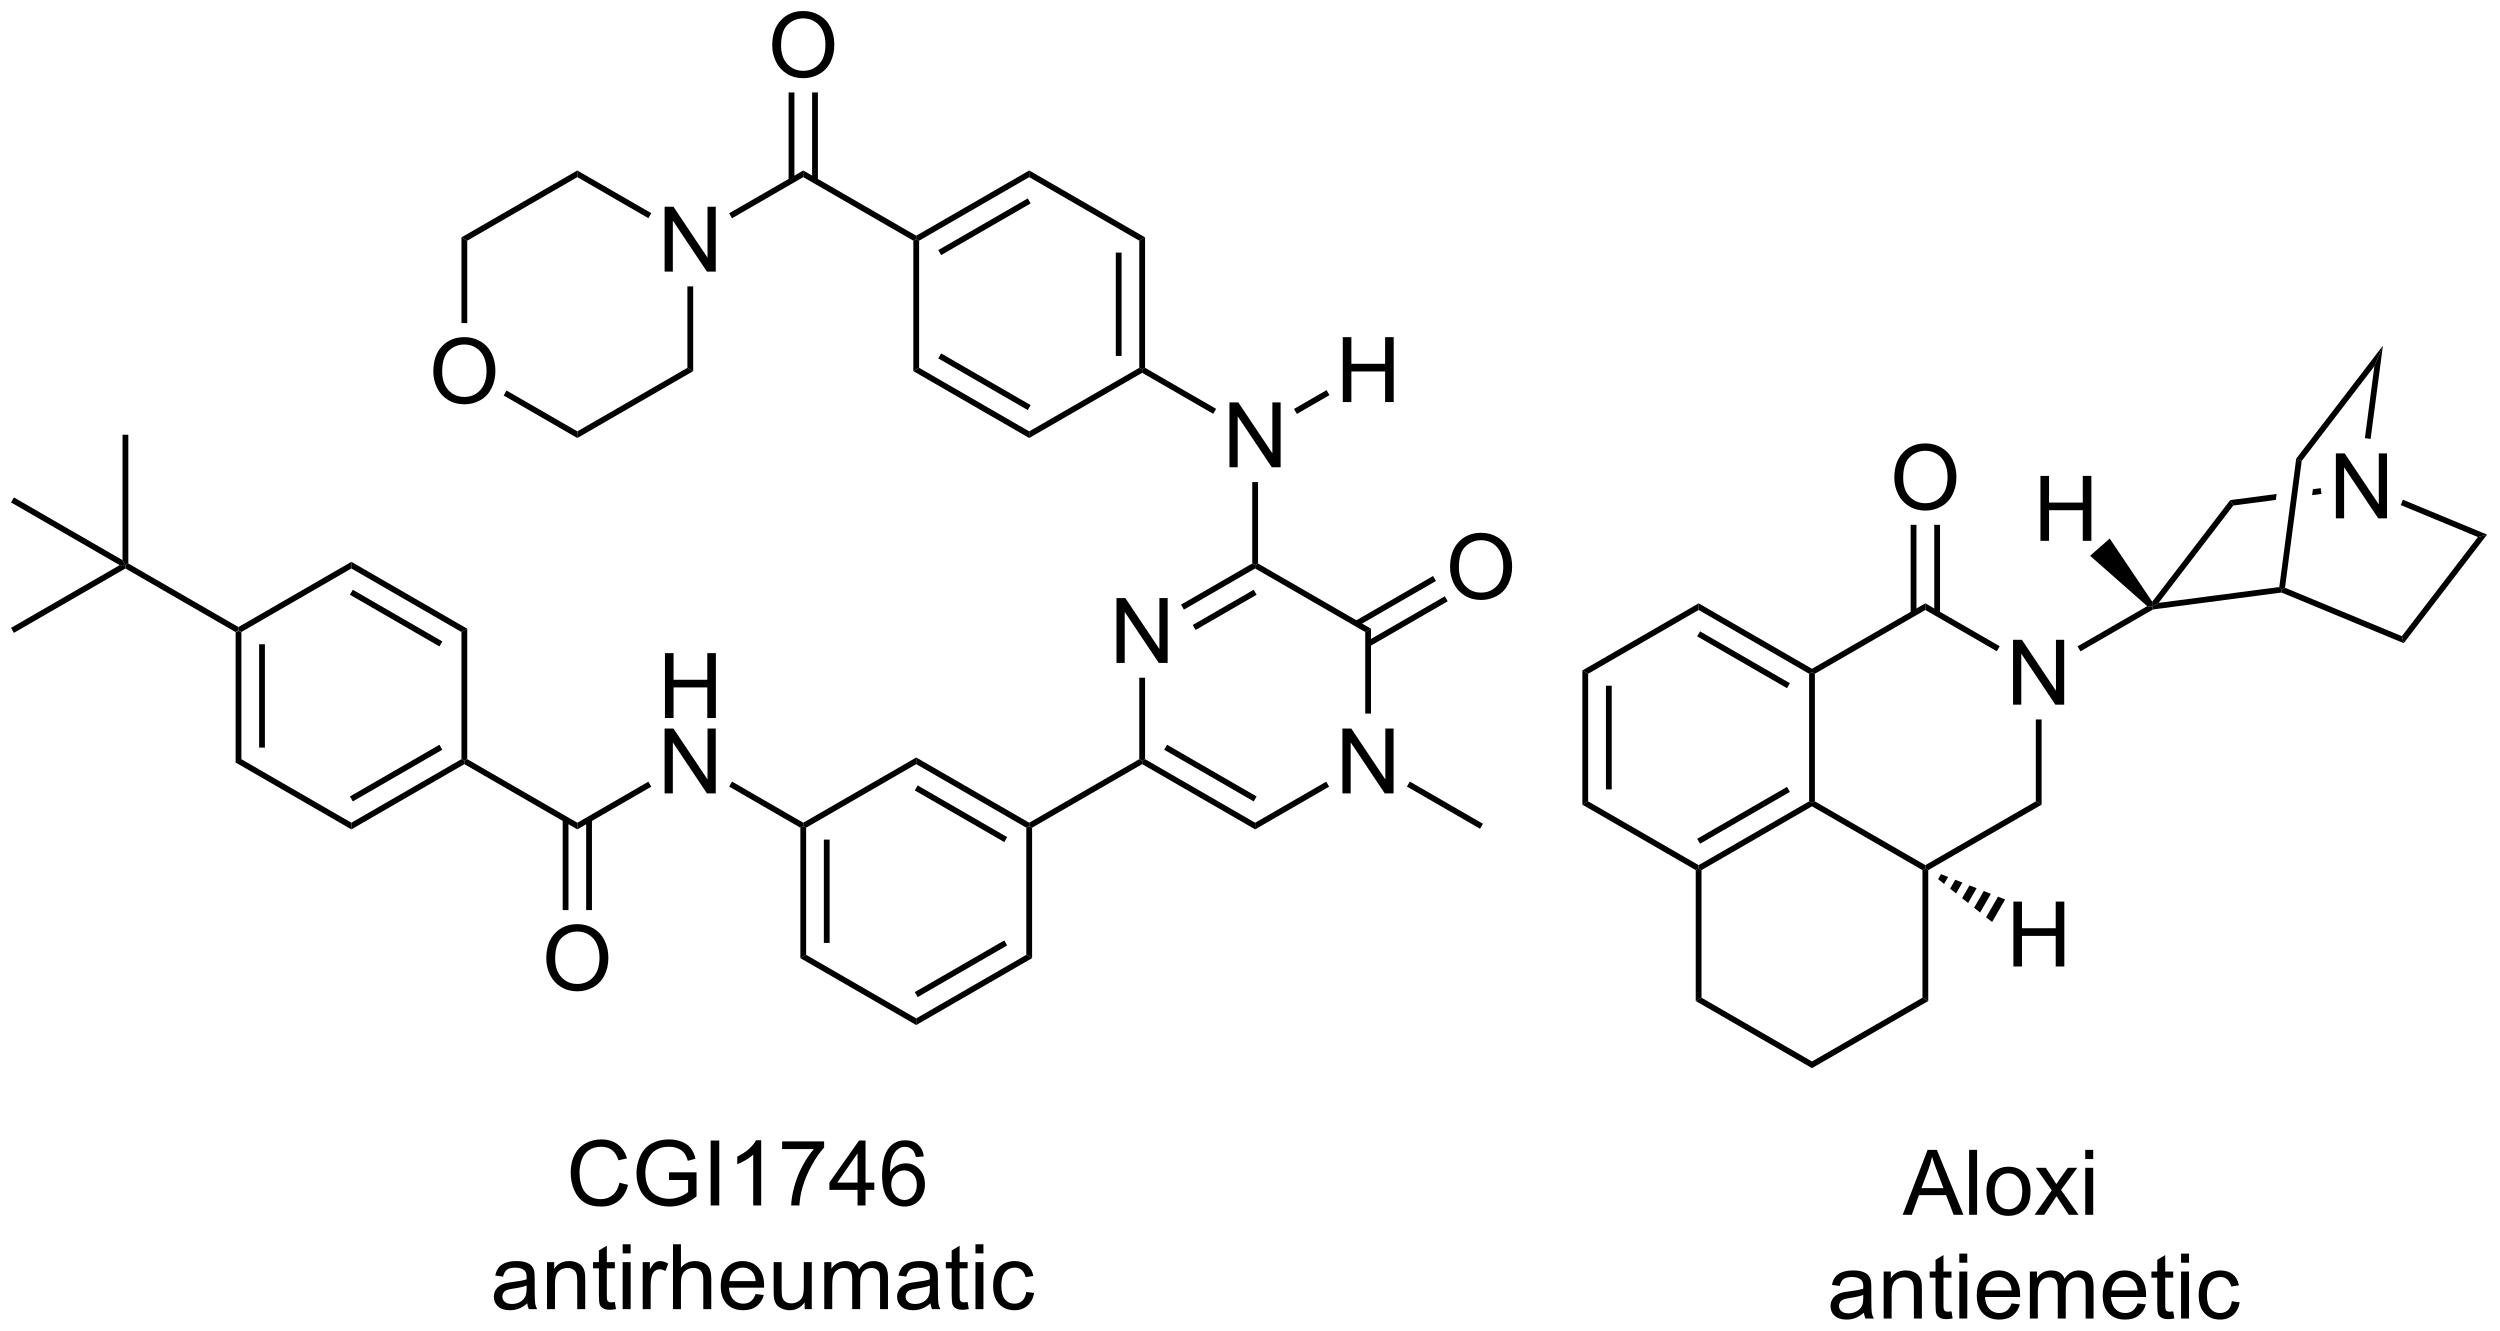 <?xml version="1.0" encoding="UTF-8"?>
<!DOCTYPE svg PUBLIC '-//W3C//DTD SVG 1.0//EN'
          'http://www.w3.org/TR/2001/REC-SVG-20010904/DTD/svg10.dtd'>
<svg stroke-dasharray="none" shape-rendering="auto" xmlns="http://www.w3.org/2000/svg" font-family="'Dialog'" text-rendering="auto" width="605" fill-opacity="1" color-interpolation="auto" color-rendering="auto" preserveAspectRatio="xMidYMid meet" font-size="12px" viewBox="0 0 605 322" fill="black" xmlns:xlink="http://www.w3.org/1999/xlink" stroke="black" image-rendering="auto" stroke-miterlimit="10" stroke-linecap="square" stroke-linejoin="miter" font-style="normal" stroke-width="1" height="322" stroke-dashoffset="0" font-weight="normal" stroke-opacity="1"
><!--Generated by the Batik Graphics2D SVG Generator--><defs id="genericDefs"
  /><g
  ><defs id="defs1"
    ><clipPath clipPathUnits="userSpaceOnUse" id="clipPath1"
      ><path d="M0.633 1.598 L227.33 1.598 L227.33 122.347 L0.633 122.347 L0.633 1.598 Z"
      /></clipPath
      ><clipPath clipPathUnits="userSpaceOnUse" id="clipPath2"
      ><path d="M-1.222 -0.034 L-1.222 117.358 L219.172 117.358 L219.172 -0.034 Z"
      /></clipPath
    ></defs
    ><g transform="scale(2.667,2.667) translate(-0.633,-1.598) matrix(1.029,0,0,1.029,1.89,1.633)"
    ><path d="M19.556 55.728 L19.811 55.581 L20.066 55.728 L20.066 66.942 L19.556 67.237 ZM21.628 56.777 L21.628 65.893 L22.138 65.893 L22.138 56.777 Z" stroke="none" clip-path="url(#clipPath2)"
    /></g
    ><g transform="matrix(2.743,0,0,2.743,3.352,0.092)"
    ><path d="M19.556 67.237 L20.066 66.942 L29.778 72.549 L29.778 73.138 Z" stroke="none" clip-path="url(#clipPath2)"
    /></g
    ><g transform="matrix(2.743,0,0,2.743,3.352,0.092)"
    ><path d="M29.778 73.138 L29.778 72.549 L39.49 66.942 L39.745 67.089 L39.745 67.384 ZM29.905 70.672 L37.801 66.114 L37.546 65.672 L29.65 70.231 Z" stroke="none" clip-path="url(#clipPath2)"
    /></g
    ><g transform="matrix(2.743,0,0,2.743,3.352,0.092)"
    ><path d="M40 66.942 L39.745 67.089 L39.49 66.942 L39.49 55.728 L40 55.433 Z" stroke="none" clip-path="url(#clipPath2)"
    /></g
    ><g transform="matrix(2.743,0,0,2.743,3.352,0.092)"
    ><path d="M40 55.433 L39.49 55.728 L29.778 50.121 L29.778 49.532 ZM37.801 56.556 L29.905 51.997 L29.65 52.439 L37.546 56.998 Z" stroke="none" clip-path="url(#clipPath2)"
    /></g
    ><g transform="matrix(2.743,0,0,2.743,3.352,0.092)"
    ><path d="M29.778 49.532 L29.778 50.121 L20.066 55.728 L19.811 55.581 L19.811 55.286 Z" stroke="none" clip-path="url(#clipPath2)"
    /></g
    ><g transform="matrix(2.743,0,0,2.743,3.352,0.092)"
    ><path d="M19.811 55.286 L19.811 55.581 L19.556 55.728 L9.844 50.121 L9.844 49.826 L10.099 49.679 Z" stroke="none" clip-path="url(#clipPath2)"
    /></g
    ><g transform="matrix(2.743,0,0,2.743,3.352,0.092)"
    ><path d="M9.589 49.384 L9.844 49.826 L9.334 49.826 L-0.25 44.293 L0.005 43.851 Z" stroke="none" clip-path="url(#clipPath2)"
    /></g
    ><g transform="matrix(2.743,0,0,2.743,3.352,0.092)"
    ><path d="M10.099 49.679 L9.844 49.826 L9.589 49.384 L9.589 38.318 L10.099 38.318 Z" stroke="none" clip-path="url(#clipPath2)"
    /></g
    ><g transform="matrix(2.743,0,0,2.743,3.352,0.092)"
    ><path d="M9.334 49.826 L9.844 49.826 L9.844 50.121 L0.005 55.801 L-0.25 55.36 Z" stroke="none" clip-path="url(#clipPath2)"
    /></g
    ><g transform="matrix(2.743,0,0,2.743,3.352,0.092)"
    ><path d="M39.745 67.384 L39.745 67.089 L40 66.942 L49.712 72.549 L49.712 73.138 Z" stroke="none" clip-path="url(#clipPath2)"
    /></g
    ><g transform="matrix(2.743,0,0,2.743,3.352,0.092)"
    ><path d="M46.974 84.538 Q46.974 83.111 47.74 82.306 Q48.506 81.499 49.717 81.499 Q50.508 81.499 51.144 81.879 Q51.782 82.257 52.115 82.934 Q52.451 83.611 52.451 84.47 Q52.451 85.343 52.099 86.03 Q51.748 86.718 51.102 87.072 Q50.459 87.426 49.712 87.426 Q48.904 87.426 48.266 87.035 Q47.631 86.642 47.303 85.968 Q46.974 85.291 46.974 84.538 ZM47.756 84.549 Q47.756 85.585 48.31 86.181 Q48.868 86.775 49.709 86.775 Q50.563 86.775 51.115 86.174 Q51.67 85.572 51.67 84.468 Q51.67 83.767 51.433 83.246 Q51.196 82.726 50.74 82.439 Q50.287 82.15 49.719 82.15 Q48.915 82.15 48.334 82.705 Q47.756 83.257 47.756 84.549 Z" stroke="none" clip-path="url(#clipPath2)"
    /></g
    ><g transform="matrix(2.743,0,0,2.743,3.352,0.092)"
    ><path d="M48.421 72.246 L48.421 80.259 L48.931 80.259 L48.931 72.246 ZM50.492 72.246 L50.492 80.259 L51.002 80.259 L51.002 72.246 Z" stroke="none" clip-path="url(#clipPath2)"
    /></g
    ><g transform="matrix(2.743,0,0,2.743,3.352,0.092)"
    ><path d="M57.444 63.314 L57.444 57.588 L58.202 57.588 L58.202 59.939 L61.178 59.939 L61.178 57.588 L61.936 57.588 L61.936 63.314 L61.178 63.314 L61.178 60.614 L58.202 60.614 L58.202 63.314 L57.444 63.314 Z" stroke="none" clip-path="url(#clipPath2)"
    /></g
    ><g transform="matrix(2.743,0,0,2.743,3.352,0.092)"
    ><path d="M57.413 69.964 L57.413 64.238 L58.191 64.238 L61.199 68.733 L61.199 64.238 L61.926 64.238 L61.926 69.964 L61.147 69.964 L58.139 65.464 L58.139 69.964 L57.413 69.964 Z" stroke="none" clip-path="url(#clipPath2)"
    /></g
    ><g transform="matrix(2.743,0,0,2.743,3.352,0.092)"
    ><path d="M49.712 73.138 L49.712 72.549 L55.981 68.929 L56.236 69.371 Z" stroke="none" clip-path="url(#clipPath2)"
    /></g
    ><g transform="matrix(2.743,0,0,2.743,3.352,0.092)"
    ><path d="M63.105 69.362 L63.36 68.92 L69.645 72.549 L69.645 72.844 L69.39 72.991 Z" stroke="none" clip-path="url(#clipPath2)"
    /></g
    ><g transform="matrix(2.743,0,0,2.743,3.352,0.092)"
    ><path d="M69.39 72.991 L69.645 72.844 L69.9 72.991 L69.9 84.205 L69.39 84.499 ZM71.462 74.04 L71.462 83.156 L71.972 83.156 L71.972 74.04 Z" stroke="none" clip-path="url(#clipPath2)"
    /></g
    ><g transform="matrix(2.743,0,0,2.743,3.352,0.092)"
    ><path d="M69.39 84.499 L69.9 84.205 L79.612 89.812 L79.612 90.401 Z" stroke="none" clip-path="url(#clipPath2)"
    /></g
    ><g transform="matrix(2.743,0,0,2.743,3.352,0.092)"
    ><path d="M79.612 90.401 L79.612 89.812 L89.323 84.205 L89.834 84.499 ZM79.739 87.936 L87.635 83.377 L87.379 82.935 L79.484 87.494 Z" stroke="none" clip-path="url(#clipPath2)"
    /></g
    ><g transform="matrix(2.743,0,0,2.743,3.352,0.092)"
    ><path d="M89.834 84.499 L89.323 84.205 L89.323 72.991 L89.579 72.844 L89.834 72.991 Z" stroke="none" clip-path="url(#clipPath2)"
    /></g
    ><g transform="matrix(2.743,0,0,2.743,3.352,0.092)"
    ><path d="M89.579 72.549 L89.579 72.844 L89.323 72.991 L79.612 67.384 L79.612 66.795 ZM87.635 73.819 L79.739 69.26 L79.484 69.702 L87.379 74.26 Z" stroke="none" clip-path="url(#clipPath2)"
    /></g
    ><g transform="matrix(2.743,0,0,2.743,3.352,0.092)"
    ><path d="M79.612 66.795 L79.612 67.384 L69.9 72.991 L69.645 72.844 L69.645 72.549 Z" stroke="none" clip-path="url(#clipPath2)"
    /></g
    ><g transform="matrix(2.743,0,0,2.743,3.352,0.092)"
    ><path d="M89.834 72.991 L89.579 72.844 L89.579 72.549 L99.29 66.942 L99.545 67.089 L99.545 67.384 Z" stroke="none" clip-path="url(#clipPath2)"
    /></g
    ><g transform="matrix(2.743,0,0,2.743,3.352,0.092)"
    ><path d="M117.213 69.964 L117.213 64.238 L117.992 64.238 L121 68.733 L121 64.238 L121.726 64.238 L121.726 69.964 L120.948 69.964 L117.94 65.464 L117.94 69.964 L117.213 69.964 Z" stroke="none" clip-path="url(#clipPath2)"
    /></g
    ><g transform="matrix(2.743,0,0,2.743,3.352,0.092)"
    ><path d="M97.28 58.456 L97.28 52.729 L98.058 52.729 L101.066 57.224 L101.066 52.729 L101.793 52.729 L101.793 58.456 L101.014 58.456 L98.006 53.956 L98.006 58.456 L97.28 58.456 Z" stroke="none" clip-path="url(#clipPath2)"
    /></g
    ><g transform="matrix(2.743,0,0,2.743,3.352,0.092)"
    ><path d="M99.545 67.384 L99.545 67.089 L99.801 66.942 L109.512 72.549 L109.512 73.138 ZM101.489 66.114 L109.385 70.672 L109.64 70.231 L101.745 65.672 Z" stroke="none" clip-path="url(#clipPath2)"
    /></g
    ><g transform="matrix(2.743,0,0,2.743,3.352,0.092)"
    ><path d="M109.512 73.138 L109.512 72.549 L115.782 68.929 L116.037 69.371 Z" stroke="none" clip-path="url(#clipPath2)"
    /></g
    ><g transform="matrix(2.743,0,0,2.743,3.352,0.092)"
    ><path d="M119.734 62.926 L119.224 62.926 L119.224 55.728 L119.734 55.433 Z" stroke="none" clip-path="url(#clipPath2)"
    /></g
    ><g transform="matrix(2.743,0,0,2.743,3.352,0.092)"
    ><path d="M119.734 55.433 L119.224 55.728 L109.512 50.121 L109.512 49.826 L109.767 49.679 Z" stroke="none" clip-path="url(#clipPath2)"
    /></g
    ><g transform="matrix(2.743,0,0,2.743,3.352,0.092)"
    ><path d="M109.257 49.679 L109.512 49.826 L109.512 50.121 L103.227 53.75 L102.972 53.308 ZM109.385 51.997 L104.008 55.102 L104.263 55.544 L109.64 52.439 Z" stroke="none" clip-path="url(#clipPath2)"
    /></g
    ><g transform="matrix(2.743,0,0,2.743,3.352,0.092)"
    ><path d="M99.29 59.76 L99.801 59.76 L99.801 66.942 L99.545 67.089 L99.29 66.942 Z" stroke="none" clip-path="url(#clipPath2)"
    /></g
    ><g transform="matrix(2.743,0,0,2.743,3.352,0.092)"
    ><path d="M126.709 50.012 Q126.709 48.585 127.474 47.781 Q128.24 46.973 129.451 46.973 Q130.243 46.973 130.878 47.353 Q131.516 47.731 131.849 48.408 Q132.185 49.085 132.185 49.944 Q132.185 50.817 131.834 51.504 Q131.482 52.192 130.836 52.546 Q130.193 52.9 129.446 52.9 Q128.638 52.9 128 52.51 Q127.365 52.116 127.037 51.442 Q126.709 50.765 126.709 50.012 ZM127.49 50.023 Q127.49 51.059 128.045 51.656 Q128.602 52.249 129.443 52.249 Q130.297 52.249 130.849 51.648 Q131.404 51.046 131.404 49.942 Q131.404 49.241 131.167 48.721 Q130.93 48.2 130.474 47.913 Q130.021 47.624 129.454 47.624 Q128.649 47.624 128.068 48.179 Q127.49 48.731 127.49 50.023 Z" stroke="none" clip-path="url(#clipPath2)"
    /></g
    ><g transform="matrix(2.743,0,0,2.743,3.352,0.092)"
    ><path d="M119.607 56.998 L126.501 53.017 L126.246 52.575 L119.351 56.556 ZM118.571 55.203 L125.465 51.223 L125.21 50.781 L118.316 54.762 Z" stroke="none" clip-path="url(#clipPath2)"
    /></g
    ><g transform="matrix(2.743,0,0,2.743,3.352,0.092)"
    ><path d="M107.247 41.193 L107.247 35.466 L108.025 35.466 L111.033 39.961 L111.033 35.466 L111.76 35.466 L111.76 41.193 L110.981 41.193 L107.973 36.693 L107.973 41.193 L107.247 41.193 Z" stroke="none" clip-path="url(#clipPath2)"
    /></g
    ><g transform="matrix(2.743,0,0,2.743,3.352,0.092)"
    ><path d="M109.767 49.679 L109.512 49.826 L109.257 49.679 L109.257 42.497 L109.767 42.497 Z" stroke="none" clip-path="url(#clipPath2)"
    /></g
    ><g transform="matrix(2.743,0,0,2.743,3.352,0.092)"
    ><path d="M106.07 36.036 L105.815 36.478 L99.545 32.858 L99.545 32.563 L99.801 32.416 Z" stroke="none" clip-path="url(#clipPath2)"
    /></g
    ><g transform="matrix(2.743,0,0,2.743,3.352,0.092)"
    ><path d="M117.245 35.438 L117.245 29.712 L118.002 29.712 L118.002 32.063 L120.979 32.063 L120.979 29.712 L121.737 29.712 L121.737 35.438 L120.979 35.438 L120.979 32.738 L118.002 32.738 L118.002 35.438 L117.245 35.438 Z" stroke="none" clip-path="url(#clipPath2)"
    /></g
    ><g transform="matrix(2.743,0,0,2.743,3.352,0.092)"
    ><path d="M113.194 36.487 L112.939 36.045 L115.813 34.385 L116.068 34.827 Z" stroke="none" clip-path="url(#clipPath2)"
    /></g
    ><g transform="matrix(2.743,0,0,2.743,3.352,0.092)"
    ><path d="M99.801 32.416 L99.545 32.563 L99.29 32.416 L99.29 21.202 L99.801 20.907 ZM97.729 31.367 L97.729 22.251 L97.219 22.251 L97.219 31.367 Z" stroke="none" clip-path="url(#clipPath2)"
    /></g
    ><g transform="matrix(2.743,0,0,2.743,3.352,0.092)"
    ><path d="M99.801 20.907 L99.29 21.202 L89.579 15.595 L89.579 15.006 Z" stroke="none" clip-path="url(#clipPath2)"
    /></g
    ><g transform="matrix(2.743,0,0,2.743,3.352,0.092)"
    ><path d="M89.579 15.006 L89.579 15.595 L79.867 21.202 L79.612 21.055 L79.612 20.76 ZM89.451 17.471 L81.556 22.03 L81.811 22.472 L89.706 17.913 Z" stroke="none" clip-path="url(#clipPath2)"
    /></g
    ><g transform="matrix(2.743,0,0,2.743,3.352,0.092)"
    ><path d="M79.357 21.202 L79.612 21.055 L79.867 21.202 L79.867 32.416 L79.357 32.711 Z" stroke="none" clip-path="url(#clipPath2)"
    /></g
    ><g transform="matrix(2.743,0,0,2.743,3.352,0.092)"
    ><path d="M79.357 32.711 L79.867 32.416 L89.579 38.023 L89.579 38.612 ZM81.556 31.588 L89.451 36.147 L89.706 35.705 L81.811 31.146 Z" stroke="none" clip-path="url(#clipPath2)"
    /></g
    ><g transform="matrix(2.743,0,0,2.743,3.352,0.092)"
    ><path d="M89.579 38.612 L89.579 38.023 L99.29 32.416 L99.545 32.563 L99.545 32.858 Z" stroke="none" clip-path="url(#clipPath2)"
    /></g
    ><g transform="matrix(2.743,0,0,2.743,3.352,0.092)"
    ><path d="M79.612 20.76 L79.612 21.055 L79.357 21.202 L69.645 15.595 L69.645 15.006 Z" stroke="none" clip-path="url(#clipPath2)"
    /></g
    ><g transform="matrix(2.743,0,0,2.743,3.352,0.092)"
    ><path d="M66.908 3.978 Q66.908 2.55 67.674 1.746 Q68.439 0.939 69.65 0.939 Q70.442 0.939 71.077 1.319 Q71.715 1.696 72.049 2.373 Q72.385 3.05 72.385 3.91 Q72.385 4.782 72.033 5.47 Q71.682 6.157 71.036 6.511 Q70.392 6.866 69.645 6.866 Q68.838 6.866 68.2 6.475 Q67.564 6.082 67.236 5.407 Q66.908 4.73 66.908 3.978 ZM67.689 3.988 Q67.689 5.024 68.244 5.621 Q68.801 6.215 69.642 6.215 Q70.497 6.215 71.049 5.613 Q71.603 5.011 71.603 3.907 Q71.603 3.207 71.367 2.686 Q71.129 2.165 70.674 1.879 Q70.221 1.589 69.653 1.589 Q68.848 1.589 68.267 2.144 Q67.689 2.696 67.689 3.988 Z" stroke="none" clip-path="url(#clipPath2)"
    /></g
    ><g transform="matrix(2.743,0,0,2.743,3.352,0.092)"
    ><path d="M70.936 15.898 L70.936 8.122 L70.426 8.122 L70.426 15.898 ZM68.864 15.898 L68.864 8.122 L68.354 8.122 L68.354 15.898 Z" stroke="none" clip-path="url(#clipPath2)"
    /></g
    ><g transform="matrix(2.743,0,0,2.743,3.352,0.092)"
    ><path d="M57.413 23.93 L57.413 18.203 L58.191 18.203 L61.199 22.698 L61.199 18.203 L61.926 18.203 L61.926 23.93 L61.147 23.93 L58.139 19.43 L58.139 23.93 L57.413 23.93 Z" stroke="none" clip-path="url(#clipPath2)"
    /></g
    ><g transform="matrix(2.743,0,0,2.743,3.352,0.092)"
    ><path d="M69.645 15.006 L69.645 15.595 L63.36 19.224 L63.105 18.782 Z" stroke="none" clip-path="url(#clipPath2)"
    /></g
    ><g transform="matrix(2.743,0,0,2.743,3.352,0.092)"
    ><path d="M37.008 32.749 Q37.008 31.322 37.773 30.517 Q38.539 29.71 39.75 29.71 Q40.542 29.71 41.177 30.09 Q41.815 30.468 42.148 31.145 Q42.484 31.822 42.484 32.681 Q42.484 33.554 42.133 34.241 Q41.781 34.929 41.135 35.283 Q40.492 35.637 39.745 35.637 Q38.937 35.637 38.299 35.247 Q37.664 34.853 37.336 34.179 Q37.008 33.502 37.008 32.749 ZM37.789 32.76 Q37.789 33.796 38.344 34.392 Q38.901 34.986 39.742 34.986 Q40.596 34.986 41.148 34.385 Q41.703 33.783 41.703 32.679 Q41.703 31.978 41.466 31.458 Q41.229 30.937 40.773 30.65 Q40.32 30.361 39.752 30.361 Q38.948 30.361 38.367 30.916 Q37.789 31.468 37.789 32.76 Z" stroke="none" clip-path="url(#clipPath2)"
    /></g
    ><g transform="matrix(2.743,0,0,2.743,3.352,0.092)"
    ><path d="M56.236 18.773 L55.981 19.215 L49.712 15.595 L49.712 15.006 Z" stroke="none" clip-path="url(#clipPath2)"
    /></g
    ><g transform="matrix(2.743,0,0,2.743,3.352,0.092)"
    ><path d="M49.712 15.006 L49.712 15.595 L40 21.202 L39.49 20.907 Z" stroke="none" clip-path="url(#clipPath2)"
    /></g
    ><g transform="matrix(2.743,0,0,2.743,3.352,0.092)"
    ><path d="M39.49 20.907 L40 21.202 L40 28.47 L39.49 28.47 Z" stroke="none" clip-path="url(#clipPath2)"
    /></g
    ><g transform="matrix(2.743,0,0,2.743,3.352,0.092)"
    ><path d="M43.212 34.86 L43.467 34.418 L49.712 38.023 L49.712 38.612 Z" stroke="none" clip-path="url(#clipPath2)"
    /></g
    ><g transform="matrix(2.743,0,0,2.743,3.352,0.092)"
    ><path d="M49.712 38.612 L49.712 38.023 L59.423 32.416 L59.933 32.711 Z" stroke="none" clip-path="url(#clipPath2)"
    /></g
    ><g transform="matrix(2.743,0,0,2.743,3.352,0.092)"
    ><path d="M59.933 32.711 L59.423 32.416 L59.423 25.234 L59.933 25.234 Z" stroke="none" clip-path="url(#clipPath2)"
    /></g
    ><g transform="matrix(2.743,0,0,2.743,3.352,0.092)"
    ><path d="M53.431 104.309 L54.189 104.499 Q53.952 105.434 53.333 105.926 Q52.713 106.415 51.819 106.415 Q50.892 106.415 50.312 106.038 Q49.734 105.66 49.429 104.947 Q49.127 104.231 49.127 103.41 Q49.127 102.514 49.468 101.85 Q49.812 101.184 50.442 100.837 Q51.072 100.491 51.83 100.491 Q52.689 100.491 53.275 100.928 Q53.861 101.366 54.093 102.16 L53.346 102.335 Q53.148 101.71 52.767 101.426 Q52.39 101.139 51.814 101.139 Q51.155 101.139 50.71 101.457 Q50.267 101.772 50.088 102.306 Q49.908 102.84 49.908 103.405 Q49.908 104.137 50.122 104.681 Q50.335 105.225 50.783 105.496 Q51.234 105.764 51.757 105.764 Q52.392 105.764 52.833 105.397 Q53.275 105.03 53.431 104.309 ZM57.803 104.069 L57.803 103.397 L60.23 103.395 L60.23 105.52 Q59.67 105.965 59.076 106.192 Q58.482 106.415 57.857 106.415 Q57.014 106.415 56.323 106.053 Q55.636 105.692 55.284 105.009 Q54.933 104.324 54.933 103.481 Q54.933 102.645 55.282 101.921 Q55.631 101.194 56.287 100.843 Q56.943 100.491 57.8 100.491 Q58.42 100.491 58.922 100.694 Q59.425 100.895 59.709 101.254 Q59.995 101.613 60.144 102.192 L59.459 102.379 Q59.331 101.942 59.139 101.692 Q58.948 101.442 58.592 101.29 Q58.237 101.139 57.803 101.139 Q57.284 101.139 56.904 101.298 Q56.526 101.457 56.292 101.715 Q56.06 101.973 55.933 102.28 Q55.714 102.811 55.714 103.434 Q55.714 104.199 55.977 104.715 Q56.24 105.231 56.743 105.481 Q57.248 105.731 57.816 105.731 Q58.308 105.731 58.776 105.54 Q59.245 105.35 59.487 105.137 L59.487 104.069 L57.803 104.069 ZM61.476 106.317 L61.476 100.59 L62.234 100.59 L62.234 106.317 L61.476 106.317 ZM65.933 106.317 L65.23 106.317 L65.23 101.835 Q64.975 102.077 64.563 102.319 Q64.151 102.561 63.823 102.684 L63.823 102.004 Q64.412 101.725 64.852 101.332 Q65.295 100.936 65.48 100.567 L65.933 100.567 L65.933 106.317 ZM67.78 101.34 L67.78 100.663 L71.486 100.663 L71.486 101.21 Q70.939 101.793 70.403 102.759 Q69.866 103.723 69.572 104.741 Q69.361 105.46 69.304 106.317 L68.58 106.317 Q68.593 105.639 68.846 104.684 Q69.101 103.725 69.575 102.837 Q70.049 101.949 70.585 101.34 L67.78 101.34 ZM74.435 106.317 L74.435 104.944 L71.951 104.944 L71.951 104.301 L74.566 100.59 L75.138 100.59 L75.138 104.301 L75.912 104.301 L75.912 104.944 L75.138 104.944 L75.138 106.317 L74.435 106.317 ZM74.435 104.301 L74.435 101.718 L72.644 104.301 L74.435 104.301 ZM80.28 101.991 L79.58 102.046 Q79.486 101.632 79.314 101.444 Q79.03 101.145 78.611 101.145 Q78.275 101.145 78.023 101.332 Q77.689 101.574 77.497 102.04 Q77.306 102.504 77.299 103.363 Q77.554 102.975 77.921 102.788 Q78.288 102.6 78.689 102.6 Q79.392 102.6 79.887 103.119 Q80.382 103.637 80.382 104.457 Q80.382 104.996 80.148 105.46 Q79.916 105.921 79.51 106.168 Q79.103 106.415 78.588 106.415 Q77.71 106.415 77.155 105.77 Q76.601 105.121 76.601 103.637 Q76.601 101.975 77.213 101.223 Q77.749 100.567 78.655 100.567 Q79.33 100.567 79.762 100.947 Q80.195 101.324 80.28 101.991 ZM77.408 104.46 Q77.408 104.824 77.562 105.158 Q77.718 105.488 77.994 105.663 Q78.273 105.835 78.577 105.835 Q79.023 105.835 79.343 105.475 Q79.663 105.116 79.663 104.499 Q79.663 103.905 79.346 103.564 Q79.03 103.223 78.549 103.223 Q78.072 103.223 77.739 103.564 Q77.408 103.905 77.408 104.46 Z" stroke="none" clip-path="url(#clipPath2)"
    /></g
    ><g transform="matrix(2.743,0,0,2.743,3.352,0.092)"
    ><path d="M45.295 114.954 Q44.904 115.287 44.542 115.425 Q44.183 115.56 43.769 115.56 Q43.084 115.56 42.717 115.227 Q42.349 114.891 42.349 114.373 Q42.349 114.068 42.487 113.816 Q42.628 113.563 42.852 113.412 Q43.076 113.258 43.357 113.18 Q43.566 113.125 43.982 113.076 Q44.834 112.974 45.237 112.834 Q45.24 112.688 45.24 112.649 Q45.24 112.219 45.042 112.045 Q44.771 111.805 44.24 111.805 Q43.745 111.805 43.508 111.98 Q43.271 112.154 43.159 112.594 L42.472 112.5 Q42.566 112.06 42.779 111.789 Q42.995 111.516 43.401 111.37 Q43.808 111.224 44.342 111.224 Q44.873 111.224 45.204 111.349 Q45.537 111.474 45.693 111.664 Q45.849 111.852 45.912 112.141 Q45.948 112.321 45.948 112.789 L45.948 113.727 Q45.948 114.709 45.993 114.969 Q46.037 115.227 46.17 115.466 L45.435 115.466 Q45.326 115.248 45.295 114.954 ZM45.237 113.383 Q44.855 113.539 44.089 113.649 Q43.654 113.711 43.474 113.789 Q43.295 113.868 43.196 114.019 Q43.099 114.17 43.099 114.352 Q43.099 114.633 43.313 114.821 Q43.526 115.008 43.935 115.008 Q44.342 115.008 44.657 114.831 Q44.974 114.654 45.123 114.344 Q45.237 114.107 45.237 113.641 L45.237 113.383 ZM47.038 115.466 L47.038 111.318 L47.671 111.318 L47.671 111.907 Q48.127 111.224 48.991 111.224 Q49.366 111.224 49.679 111.36 Q49.994 111.493 50.15 111.711 Q50.306 111.93 50.369 112.232 Q50.408 112.427 50.408 112.914 L50.408 115.466 L49.705 115.466 L49.705 112.943 Q49.705 112.513 49.622 112.3 Q49.541 112.086 49.333 111.961 Q49.124 111.834 48.843 111.834 Q48.392 111.834 48.067 112.12 Q47.741 112.404 47.741 113.201 L47.741 115.466 L47.038 115.466 ZM53.021 114.836 L53.123 115.459 Q52.826 115.521 52.592 115.521 Q52.209 115.521 51.998 115.401 Q51.787 115.279 51.701 115.081 Q51.615 114.883 51.615 114.25 L51.615 111.865 L51.099 111.865 L51.099 111.318 L51.615 111.318 L51.615 110.289 L52.316 109.868 L52.316 111.318 L53.021 111.318 L53.021 111.865 L52.316 111.865 L52.316 114.289 Q52.316 114.591 52.352 114.677 Q52.389 114.763 52.472 114.816 Q52.558 114.865 52.714 114.865 Q52.831 114.865 53.021 114.836 ZM53.713 110.547 L53.713 109.74 L54.416 109.74 L54.416 110.547 L53.713 110.547 ZM53.713 115.466 L53.713 111.318 L54.416 111.318 L54.416 115.466 L53.713 115.466 ZM55.48 115.466 L55.48 111.318 L56.112 111.318 L56.112 111.946 Q56.355 111.506 56.558 111.365 Q56.764 111.224 57.011 111.224 Q57.365 111.224 57.732 111.451 L57.49 112.102 Q57.232 111.951 56.974 111.951 Q56.745 111.951 56.56 112.089 Q56.378 112.227 56.3 112.474 Q56.183 112.849 56.183 113.295 L56.183 115.466 L55.48 115.466 ZM58.151 115.466 L58.151 109.74 L58.855 109.74 L58.855 111.795 Q59.347 111.224 60.097 111.224 Q60.558 111.224 60.896 111.407 Q61.237 111.586 61.383 111.907 Q61.529 112.227 61.529 112.836 L61.529 115.466 L60.826 115.466 L60.826 112.836 Q60.826 112.31 60.597 112.071 Q60.37 111.829 59.951 111.829 Q59.639 111.829 59.362 111.993 Q59.089 112.154 58.972 112.433 Q58.855 112.709 58.855 113.196 L58.855 115.466 L58.151 115.466 ZM65.439 114.131 L66.166 114.219 Q65.994 114.857 65.528 115.209 Q65.064 115.56 64.343 115.56 Q63.431 115.56 62.898 115 Q62.366 114.438 62.366 113.427 Q62.366 112.381 62.905 111.802 Q63.444 111.224 64.304 111.224 Q65.135 111.224 65.661 111.792 Q66.189 112.357 66.189 113.383 Q66.189 113.446 66.187 113.571 L63.093 113.571 Q63.132 114.256 63.478 114.62 Q63.827 114.982 64.346 114.982 Q64.734 114.982 65.007 114.779 Q65.28 114.576 65.439 114.131 ZM63.132 112.993 L65.447 112.993 Q65.4 112.469 65.181 112.209 Q64.846 111.802 64.312 111.802 Q63.827 111.802 63.497 112.128 Q63.166 112.451 63.132 112.993 ZM69.769 115.466 L69.769 114.857 Q69.284 115.56 68.451 115.56 Q68.084 115.56 67.766 115.42 Q67.448 115.279 67.292 115.066 Q67.138 114.852 67.076 114.545 Q67.034 114.336 67.034 113.888 L67.034 111.318 L67.737 111.318 L67.737 113.618 Q67.737 114.17 67.779 114.36 Q67.847 114.638 68.06 114.797 Q68.276 114.954 68.592 114.954 Q68.909 114.954 69.185 114.792 Q69.464 114.631 69.579 114.352 Q69.693 114.071 69.693 113.539 L69.693 111.318 L70.396 111.318 L70.396 115.466 L69.769 115.466 ZM71.499 115.466 L71.499 111.318 L72.127 111.318 L72.127 111.899 Q72.322 111.594 72.645 111.409 Q72.971 111.224 73.385 111.224 Q73.846 111.224 74.14 111.417 Q74.437 111.607 74.556 111.951 Q75.049 111.224 75.838 111.224 Q76.455 111.224 76.786 111.566 Q77.119 111.907 77.119 112.618 L77.119 115.466 L76.421 115.466 L76.421 112.852 Q76.421 112.43 76.351 112.245 Q76.283 112.06 76.103 111.948 Q75.924 111.834 75.681 111.834 Q75.244 111.834 74.955 112.125 Q74.666 112.414 74.666 113.055 L74.666 115.466 L73.963 115.466 L73.963 112.771 Q73.963 112.302 73.791 112.068 Q73.619 111.834 73.228 111.834 Q72.931 111.834 72.679 111.99 Q72.429 112.146 72.314 112.448 Q72.202 112.748 72.202 113.313 L72.202 115.466 L71.499 115.466 ZM80.869 114.954 Q80.478 115.287 80.116 115.425 Q79.757 115.56 79.343 115.56 Q78.658 115.56 78.291 115.227 Q77.924 114.891 77.924 114.373 Q77.924 114.068 78.062 113.816 Q78.202 113.563 78.426 113.412 Q78.65 113.258 78.931 113.18 Q79.14 113.125 79.556 113.076 Q80.408 112.974 80.812 112.834 Q80.814 112.688 80.814 112.649 Q80.814 112.219 80.616 112.045 Q80.346 111.805 79.814 111.805 Q79.32 111.805 79.082 111.98 Q78.846 112.154 78.734 112.594 L78.046 112.5 Q78.14 112.06 78.353 111.789 Q78.57 111.516 78.976 111.37 Q79.382 111.224 79.916 111.224 Q80.447 111.224 80.778 111.349 Q81.111 111.474 81.267 111.664 Q81.424 111.852 81.486 112.141 Q81.523 112.321 81.523 112.789 L81.523 113.727 Q81.523 114.709 81.567 114.969 Q81.611 115.227 81.744 115.466 L81.01 115.466 Q80.9 115.248 80.869 114.954 ZM80.812 113.383 Q80.429 113.539 79.663 113.649 Q79.228 113.711 79.049 113.789 Q78.869 113.868 78.77 114.019 Q78.674 114.17 78.674 114.352 Q78.674 114.633 78.887 114.821 Q79.101 115.008 79.51 115.008 Q79.916 115.008 80.231 114.831 Q80.549 114.654 80.697 114.344 Q80.812 114.107 80.812 113.641 L80.812 113.383 ZM84.146 114.836 L84.248 115.459 Q83.951 115.521 83.717 115.521 Q83.334 115.521 83.123 115.401 Q82.912 115.279 82.826 115.081 Q82.74 114.883 82.74 114.25 L82.74 111.865 L82.225 111.865 L82.225 111.318 L82.74 111.318 L82.74 110.289 L83.441 109.868 L83.441 111.318 L84.146 111.318 L84.146 111.865 L83.441 111.865 L83.441 114.289 Q83.441 114.591 83.477 114.677 Q83.513 114.763 83.597 114.816 Q83.683 114.865 83.839 114.865 Q83.956 114.865 84.146 114.836 ZM84.838 110.547 L84.838 109.74 L85.541 109.74 L85.541 110.547 L84.838 110.547 ZM84.838 115.466 L84.838 111.318 L85.541 111.318 L85.541 115.466 L84.838 115.466 ZM89.318 113.946 L90.011 114.037 Q89.896 114.75 89.43 115.157 Q88.964 115.56 88.284 115.56 Q87.433 115.56 86.915 115.003 Q86.396 114.446 86.396 113.407 Q86.396 112.735 86.618 112.232 Q86.842 111.727 87.297 111.477 Q87.753 111.224 88.287 111.224 Q88.964 111.224 89.394 111.566 Q89.823 111.907 89.943 112.537 L89.261 112.641 Q89.162 112.224 88.915 112.013 Q88.667 111.802 88.316 111.802 Q87.784 111.802 87.451 112.183 Q87.12 112.563 87.12 113.388 Q87.12 114.224 87.441 114.605 Q87.761 114.982 88.276 114.982 Q88.691 114.982 88.967 114.73 Q89.245 114.474 89.318 113.946 Z" stroke="none" clip-path="url(#clipPath2)"
    /></g
    ><g transform="matrix(2.743,0,0,2.743,3.352,0.092)"
    ><path d="M138.382 59.115 L138.892 59.41 L138.892 70.664 L138.382 70.959 ZM140.461 60.463 L140.461 69.611 L140.971 69.611 L140.971 60.463 Z" stroke="none" clip-path="url(#clipPath2)"
    /></g
    ><g transform="matrix(2.743,0,0,2.743,3.352,0.092)"
    ><path d="M138.382 70.959 L138.892 70.664 L148.638 76.291 L148.638 76.586 L148.383 76.733 Z" stroke="none" clip-path="url(#clipPath2)"
    /></g
    ><g transform="matrix(2.743,0,0,2.743,3.352,0.092)"
    ><path d="M148.893 76.733 L148.638 76.586 L148.638 76.291 L158.385 70.664 L158.64 70.811 L158.64 71.106 ZM148.766 74.406 L156.689 69.832 L156.434 69.39 L148.511 73.965 Z" stroke="none" clip-path="url(#clipPath2)"
    /></g
    ><g transform="matrix(2.743,0,0,2.743,3.352,0.092)"
    ><path d="M158.895 70.664 L158.64 70.811 L158.385 70.664 L158.385 59.41 L158.64 59.263 L158.895 59.41 Z" stroke="none" clip-path="url(#clipPath2)"
    /></g
    ><g transform="matrix(2.743,0,0,2.743,3.352,0.092)"
    ><path d="M158.64 58.968 L158.64 59.263 L158.385 59.41 L148.638 53.783 L148.638 53.194 ZM156.689 60.242 L148.766 55.668 L148.511 56.11 L156.434 60.684 Z" stroke="none" clip-path="url(#clipPath2)"
    /></g
    ><g transform="matrix(2.743,0,0,2.743,3.352,0.092)"
    ><path d="M148.638 53.194 L148.638 53.783 L138.892 59.41 L138.382 59.115 Z" stroke="none" clip-path="url(#clipPath2)"
    /></g
    ><g transform="matrix(2.743,0,0,2.743,3.352,0.092)"
    ><path d="M176.377 62.138 L176.377 56.411 L177.156 56.411 L180.164 60.906 L180.164 56.411 L180.89 56.411 L180.89 62.138 L180.112 62.138 L177.104 57.638 L177.104 62.138 L176.377 62.138 Z" stroke="none" clip-path="url(#clipPath2)"
    /></g
    ><g transform="matrix(2.743,0,0,2.743,3.352,0.092)"
    ><path d="M158.64 71.106 L158.64 70.811 L158.895 70.664 L168.641 76.291 L168.641 76.586 L168.386 76.733 Z" stroke="none" clip-path="url(#clipPath2)"
    /></g
    ><g transform="matrix(2.743,0,0,2.743,3.352,0.092)"
    ><path d="M168.897 76.733 L168.641 76.586 L168.641 76.291 L178.388 70.664 L178.898 70.959 Z" stroke="none" clip-path="url(#clipPath2)"
    /></g
    ><g transform="matrix(2.743,0,0,2.743,3.352,0.092)"
    ><path d="M178.898 70.959 L178.388 70.664 L178.388 63.442 L178.898 63.442 Z" stroke="none" clip-path="url(#clipPath2)"
    /></g
    ><g transform="matrix(2.743,0,0,2.743,3.352,0.092)"
    ><path d="M175.201 56.981 L174.946 57.423 L168.641 53.783 L168.641 53.194 Z" stroke="none" clip-path="url(#clipPath2)"
    /></g
    ><g transform="matrix(2.743,0,0,2.743,3.352,0.092)"
    ><path d="M168.641 53.194 L168.641 53.783 L158.895 59.41 L158.64 59.263 L158.64 58.968 Z" stroke="none" clip-path="url(#clipPath2)"
    /></g
    ><g transform="matrix(2.743,0,0,2.743,3.352,0.092)"
    ><path d="M148.383 76.733 L148.638 76.586 L148.893 76.733 L148.893 87.987 L148.383 88.282 Z" stroke="none" clip-path="url(#clipPath2)"
    /></g
    ><g transform="matrix(2.743,0,0,2.743,3.352,0.092)"
    ><path d="M148.383 88.282 L148.893 87.987 L158.64 93.614 L158.64 94.204 Z" stroke="none" clip-path="url(#clipPath2)"
    /></g
    ><g transform="matrix(2.743,0,0,2.743,3.352,0.092)"
    ><path d="M158.64 94.204 L158.64 93.614 L168.386 87.987 L168.897 88.282 Z" stroke="none" clip-path="url(#clipPath2)"
    /></g
    ><g transform="matrix(2.743,0,0,2.743,3.352,0.092)"
    ><path d="M168.897 88.282 L168.386 87.987 L168.386 76.733 L168.641 76.586 L168.897 76.733 Z" stroke="none" clip-path="url(#clipPath2)"
    /></g
    ><g transform="matrix(2.743,0,0,2.743,3.352,0.092)"
    ><path d="M176.409 85.235 L176.409 79.509 L177.166 79.509 L177.166 81.86 L180.143 81.86 L180.143 79.509 L180.901 79.509 L180.901 85.235 L180.143 85.235 L180.143 82.535 L177.166 82.535 L177.166 85.235 L176.409 85.235 Z" stroke="none" clip-path="url(#clipPath2)"
    /></g
    ><g transform="matrix(2.743,0,0,2.743,3.352,0.092)"
    ><path d="M170.021 77.088 L170.65 77.336 L170.295 77.95 L169.766 77.53 ZM171.279 77.584 L171.907 77.832 L171.354 78.791 L170.824 78.371 ZM172.536 78.08 L173.165 78.328 L172.412 79.632 L171.883 79.212 ZM173.794 78.576 L174.423 78.825 L173.471 80.473 L172.941 80.053 ZM175.051 79.073 L175.68 79.321 L174.529 81.314 L174 80.894 Z" stroke="none" clip-path="url(#clipPath2)"
    /></g
    ><g transform="matrix(2.743,0,0,2.743,3.352,0.092)"
    ><path d="M165.904 42.126 Q165.904 40.699 166.67 39.894 Q167.436 39.087 168.647 39.087 Q169.438 39.087 170.074 39.467 Q170.712 39.844 171.045 40.521 Q171.381 41.199 171.381 42.058 Q171.381 42.93 171.029 43.618 Q170.678 44.305 170.032 44.659 Q169.389 45.014 168.641 45.014 Q167.834 45.014 167.196 44.623 Q166.561 44.23 166.232 43.555 Q165.904 42.878 165.904 42.126 ZM166.686 42.136 Q166.686 43.172 167.24 43.769 Q167.798 44.362 168.639 44.362 Q169.493 44.362 170.045 43.761 Q170.6 43.159 170.6 42.055 Q170.6 41.355 170.363 40.834 Q170.126 40.313 169.67 40.027 Q169.217 39.737 168.649 39.737 Q167.845 39.737 167.264 40.292 Q166.686 40.844 166.686 42.136 Z" stroke="none" clip-path="url(#clipPath2)"
    /></g
    ><g transform="matrix(2.743,0,0,2.743,3.352,0.092)"
    ><path d="M169.936 54.088 L169.936 46.27 L169.426 46.27 L169.426 54.088 ZM167.857 54.088 L167.857 46.27 L167.347 46.27 L167.347 54.088 Z" stroke="none" clip-path="url(#clipPath2)"
    /></g
    ><g transform="matrix(2.743,0,0,2.743,3.352,0.092)"
    ><path d="M182.325 57.432 L182.069 56.99 L188.212 53.444 L188.644 53.488 L188.728 53.735 Z" stroke="none" clip-path="url(#clipPath2)"
    /></g
    ><g transform="matrix(2.743,0,0,2.743,3.352,0.092)"
    ><path d="M188.728 53.735 L188.644 53.488 L189.222 53.155 L199.867 51.754 L200.094 51.981 L200.06 52.243 Z" stroke="none" clip-path="url(#clipPath2)"
    /></g
    ><g transform="matrix(2.743,0,0,2.743,3.352,0.092)"
    ><path d="M200.06 52.243 L200.094 51.981 L200.373 51.82 L210.681 56.09 L210.847 56.711 Z" stroke="none" clip-path="url(#clipPath2)"
    /></g
    ><g transform="matrix(2.743,0,0,2.743,3.352,0.092)"
    ><path d="M189.222 53.155 L188.644 53.488 L188.657 53.053 L195.537 44.087 L195.813 44.565 Z" stroke="none" clip-path="url(#clipPath2)"
    /></g
    ><g transform="matrix(2.743,0,0,2.743,3.352,0.092)"
    ><path d="M210.847 56.711 L210.681 56.09 L217.39 47.347 L218.199 47.13 Z" stroke="none" clip-path="url(#clipPath2)"
    /></g
    ><g transform="matrix(2.743,0,0,2.743,3.352,0.092)"
    ><path d="M204.859 45.694 L204.859 39.967 L205.638 39.967 L208.646 44.462 L208.646 39.967 L209.372 39.967 L209.372 45.694 L208.594 45.694 L205.586 41.194 L205.586 45.694 L204.859 45.694 Z" stroke="none" clip-path="url(#clipPath2)"
    /></g
    ><g transform="matrix(2.743,0,0,2.743,3.352,0.092)"
    ><path d="M203.522 43.036 L202.833 43.126 L202.764 43.65 L202.764 43.65 L203.589 43.541 L203.522 43.036 ZM199.632 43.548 L195.537 44.087 L195.813 44.565 L199.563 44.072 L199.563 44.072 L199.632 43.548 Z" stroke="none" clip-path="url(#clipPath2)"
    /></g
    ><g transform="matrix(2.743,0,0,2.743,3.352,0.092)"
    ><path d="M210.581 44.526 L210.776 44.055 L218.199 47.13 L217.39 47.347 Z" stroke="none" clip-path="url(#clipPath2)"
    /></g
    ><g transform="matrix(2.743,0,0,2.743,3.352,0.092)"
    ><path d="M200.373 51.82 L200.094 51.981 L199.867 51.754 L201.358 40.43 L201.846 40.632 Z" stroke="none" clip-path="url(#clipPath2)"
    /></g
    ><g transform="matrix(2.743,0,0,2.743,3.352,0.092)"
    ><path d="M207.926 38.689 L207.42 38.622 L208.255 32.279 L209.01 30.458 Z" stroke="none" clip-path="url(#clipPath2)"
    /></g
    ><g transform="matrix(2.743,0,0,2.743,3.352,0.092)"
    ><path d="M209.01 30.458 L208.255 32.279 L201.846 40.632 L201.358 40.43 Z" stroke="none" clip-path="url(#clipPath2)"
    /></g
    ><g transform="matrix(2.743,0,0,2.743,3.352,0.092)"
    ><path d="M178.796 47.681 L178.796 41.954 L179.553 41.954 L179.553 44.306 L182.53 44.306 L182.53 41.954 L183.288 41.954 L183.288 47.681 L182.53 47.681 L182.53 44.98 L179.553 44.98 L179.553 47.681 L178.796 47.681 Z" stroke="none" clip-path="url(#clipPath2)"
    /></g
    ><g transform="matrix(2.743,0,0,2.743,3.352,0.092)"
    ><path d="M188.657 53.053 L188.644 53.488 L188.212 53.444 L183.176 48.998 L184.906 47.48 Z" stroke="none" clip-path="url(#clipPath2)"
    /></g
    ><g transform="matrix(2.743,0,0,2.743,3.352,0.092)"
    ><path d="M166.64 107.142 L168.84 101.415 L169.658 101.415 L172.002 107.142 L171.137 107.142 L170.471 105.407 L168.075 105.407 L167.447 107.142 L166.64 107.142 ZM168.294 104.79 L170.236 104.79 L169.637 103.204 Q169.364 102.48 169.231 102.017 Q169.122 102.566 168.924 103.111 L168.294 104.79 ZM172.502 107.142 L172.502 101.415 L173.205 101.415 L173.205 107.142 L172.502 107.142 ZM174.032 105.066 Q174.032 103.915 174.673 103.361 Q175.209 102.9 175.977 102.9 Q176.834 102.9 177.376 103.46 Q177.92 104.019 177.92 105.009 Q177.92 105.809 177.678 106.269 Q177.438 106.728 176.98 106.983 Q176.522 107.236 175.977 107.236 Q175.107 107.236 174.568 106.678 Q174.032 106.118 174.032 105.066 ZM174.756 105.066 Q174.756 105.863 175.102 106.262 Q175.451 106.657 175.977 106.657 Q176.501 106.657 176.847 106.259 Q177.196 105.861 177.196 105.043 Q177.196 104.275 176.847 103.879 Q176.498 103.48 175.977 103.48 Q175.451 103.48 175.102 103.876 Q174.756 104.269 174.756 105.066 ZM178.275 107.142 L179.791 104.986 L178.387 102.993 L179.268 102.993 L179.903 103.965 Q180.083 104.243 180.192 104.431 Q180.364 104.173 180.51 103.973 L181.208 102.993 L182.049 102.993 L180.614 104.947 L182.158 107.142 L181.294 107.142 L180.442 105.853 L180.215 105.504 L179.127 107.142 L178.275 107.142 ZM182.747 102.223 L182.747 101.415 L183.45 101.415 L183.45 102.223 L182.747 102.223 ZM182.747 107.142 L182.747 102.993 L183.45 102.993 L183.45 107.142 L182.747 107.142 Z" stroke="none" clip-path="url(#clipPath2)"
    /></g
    ><g transform="matrix(2.743,0,0,2.743,3.352,0.092)"
    ><path d="M163.219 115.779 Q162.829 116.112 162.467 116.25 Q162.107 116.386 161.693 116.386 Q161.008 116.386 160.641 116.052 Q160.274 115.716 160.274 115.198 Q160.274 114.894 160.412 114.641 Q160.553 114.388 160.777 114.237 Q161.001 114.084 161.282 114.005 Q161.49 113.951 161.907 113.901 Q162.758 113.8 163.162 113.659 Q163.165 113.513 163.165 113.474 Q163.165 113.044 162.967 112.87 Q162.696 112.63 162.165 112.63 Q161.67 112.63 161.433 112.805 Q161.196 112.979 161.084 113.419 L160.397 113.326 Q160.49 112.886 160.704 112.615 Q160.92 112.341 161.326 112.195 Q161.732 112.05 162.266 112.05 Q162.798 112.05 163.128 112.175 Q163.462 112.3 163.618 112.49 Q163.774 112.677 163.837 112.966 Q163.873 113.146 163.873 113.615 L163.873 114.552 Q163.873 115.534 163.917 115.794 Q163.962 116.052 164.094 116.292 L163.36 116.292 Q163.251 116.073 163.219 115.779 ZM163.162 114.209 Q162.779 114.365 162.014 114.474 Q161.579 114.537 161.399 114.615 Q161.219 114.693 161.12 114.844 Q161.024 114.995 161.024 115.177 Q161.024 115.459 161.238 115.646 Q161.451 115.834 161.86 115.834 Q162.266 115.834 162.581 115.656 Q162.899 115.479 163.048 115.169 Q163.162 114.933 163.162 114.466 L163.162 114.209 ZM164.963 116.292 L164.963 112.144 L165.596 112.144 L165.596 112.732 Q166.051 112.05 166.916 112.05 Q167.291 112.05 167.603 112.185 Q167.919 112.318 168.075 112.537 Q168.231 112.755 168.294 113.058 Q168.333 113.253 168.333 113.74 L168.333 116.292 L167.63 116.292 L167.63 113.769 Q167.63 113.339 167.546 113.125 Q167.465 112.912 167.257 112.787 Q167.049 112.659 166.768 112.659 Q166.317 112.659 165.992 112.945 Q165.666 113.229 165.666 114.026 L165.666 116.292 L164.963 116.292 ZM170.946 115.662 L171.048 116.284 Q170.751 116.347 170.516 116.347 Q170.133 116.347 169.923 116.227 Q169.712 116.104 169.626 115.906 Q169.54 115.709 169.54 115.076 L169.54 112.69 L169.024 112.69 L169.024 112.144 L169.54 112.144 L169.54 111.115 L170.24 110.693 L170.24 112.144 L170.946 112.144 L170.946 112.69 L170.24 112.69 L170.24 115.115 Q170.24 115.417 170.277 115.503 Q170.313 115.589 170.397 115.641 Q170.482 115.69 170.639 115.69 Q170.756 115.69 170.946 115.662 ZM171.637 111.373 L171.637 110.565 L172.34 110.565 L172.34 111.373 L171.637 111.373 ZM171.637 116.292 L171.637 112.144 L172.34 112.144 L172.34 116.292 L171.637 116.292 ZM176.251 114.956 L176.977 115.044 Q176.805 115.683 176.339 116.034 Q175.876 116.386 175.154 116.386 Q174.243 116.386 173.709 115.826 Q173.178 115.263 173.178 114.253 Q173.178 113.206 173.717 112.628 Q174.256 112.05 175.115 112.05 Q175.946 112.05 176.472 112.617 Q177.001 113.183 177.001 114.209 Q177.001 114.271 176.998 114.396 L173.904 114.396 Q173.943 115.081 174.29 115.445 Q174.639 115.808 175.157 115.808 Q175.545 115.808 175.818 115.604 Q176.092 115.401 176.251 114.956 ZM173.943 113.818 L176.258 113.818 Q176.212 113.294 175.993 113.034 Q175.657 112.628 175.123 112.628 Q174.639 112.628 174.308 112.953 Q173.977 113.276 173.943 113.818 ZM177.861 116.292 L177.861 112.144 L178.489 112.144 L178.489 112.724 Q178.684 112.419 179.007 112.235 Q179.333 112.05 179.747 112.05 Q180.208 112.05 180.502 112.242 Q180.799 112.433 180.919 112.776 Q181.411 112.05 182.2 112.05 Q182.817 112.05 183.148 112.391 Q183.481 112.732 183.481 113.443 L183.481 116.292 L182.783 116.292 L182.783 113.677 Q182.783 113.255 182.713 113.07 Q182.645 112.886 182.465 112.774 Q182.286 112.659 182.044 112.659 Q181.606 112.659 181.317 112.951 Q181.028 113.24 181.028 113.88 L181.028 116.292 L180.325 116.292 L180.325 113.597 Q180.325 113.128 180.153 112.894 Q179.981 112.659 179.59 112.659 Q179.294 112.659 179.041 112.815 Q178.791 112.972 178.676 113.274 Q178.564 113.573 178.564 114.138 L178.564 116.292 L177.861 116.292 ZM187.364 114.956 L188.09 115.044 Q187.919 115.683 187.452 116.034 Q186.989 116.386 186.268 116.386 Q185.356 116.386 184.822 115.826 Q184.291 115.263 184.291 114.253 Q184.291 113.206 184.83 112.628 Q185.369 112.05 186.228 112.05 Q187.059 112.05 187.585 112.617 Q188.114 113.183 188.114 114.209 Q188.114 114.271 188.111 114.396 L185.018 114.396 Q185.057 115.081 185.403 115.445 Q185.752 115.808 186.27 115.808 Q186.658 115.808 186.932 115.604 Q187.205 115.401 187.364 114.956 ZM185.057 113.818 L187.372 113.818 Q187.325 113.294 187.106 113.034 Q186.77 112.628 186.236 112.628 Q185.752 112.628 185.421 112.953 Q185.09 113.276 185.057 113.818 ZM190.508 115.662 L190.61 116.284 Q190.313 116.347 190.079 116.347 Q189.696 116.347 189.485 116.227 Q189.274 116.104 189.188 115.906 Q189.102 115.709 189.102 115.076 L189.102 112.69 L188.587 112.69 L188.587 112.144 L189.102 112.144 L189.102 111.115 L189.803 110.693 L189.803 112.144 L190.508 112.144 L190.508 112.69 L189.803 112.69 L189.803 115.115 Q189.803 115.417 189.839 115.503 Q189.876 115.589 189.959 115.641 Q190.045 115.69 190.201 115.69 Q190.318 115.69 190.508 115.662 ZM191.2 111.373 L191.2 110.565 L191.903 110.565 L191.903 111.373 L191.2 111.373 ZM191.2 116.292 L191.2 112.144 L191.903 112.144 L191.903 116.292 L191.2 116.292 ZM195.68 114.771 L196.373 114.862 Q196.258 115.576 195.792 115.982 Q195.326 116.386 194.647 116.386 Q193.795 116.386 193.277 115.828 Q192.758 115.271 192.758 114.232 Q192.758 113.56 192.98 113.058 Q193.204 112.552 193.66 112.302 Q194.115 112.05 194.649 112.05 Q195.326 112.05 195.756 112.391 Q196.185 112.732 196.305 113.362 L195.623 113.466 Q195.524 113.05 195.277 112.839 Q195.029 112.628 194.678 112.628 Q194.147 112.628 193.813 113.008 Q193.482 113.388 193.482 114.214 Q193.482 115.05 193.803 115.43 Q194.123 115.808 194.639 115.808 Q195.053 115.808 195.329 115.555 Q195.607 115.3 195.68 114.771 Z" stroke="none" clip-path="url(#clipPath2)"
    /></g
    ><g transform="matrix(2.743,0,0,2.743,3.352,0.092)"
    ><path d="M122.905 69.362 L123.16 68.92 L129.608 72.643 L129.353 73.085 Z" stroke="none" clip-path="url(#clipPath2)"
    /></g
  ></g
></svg
>
